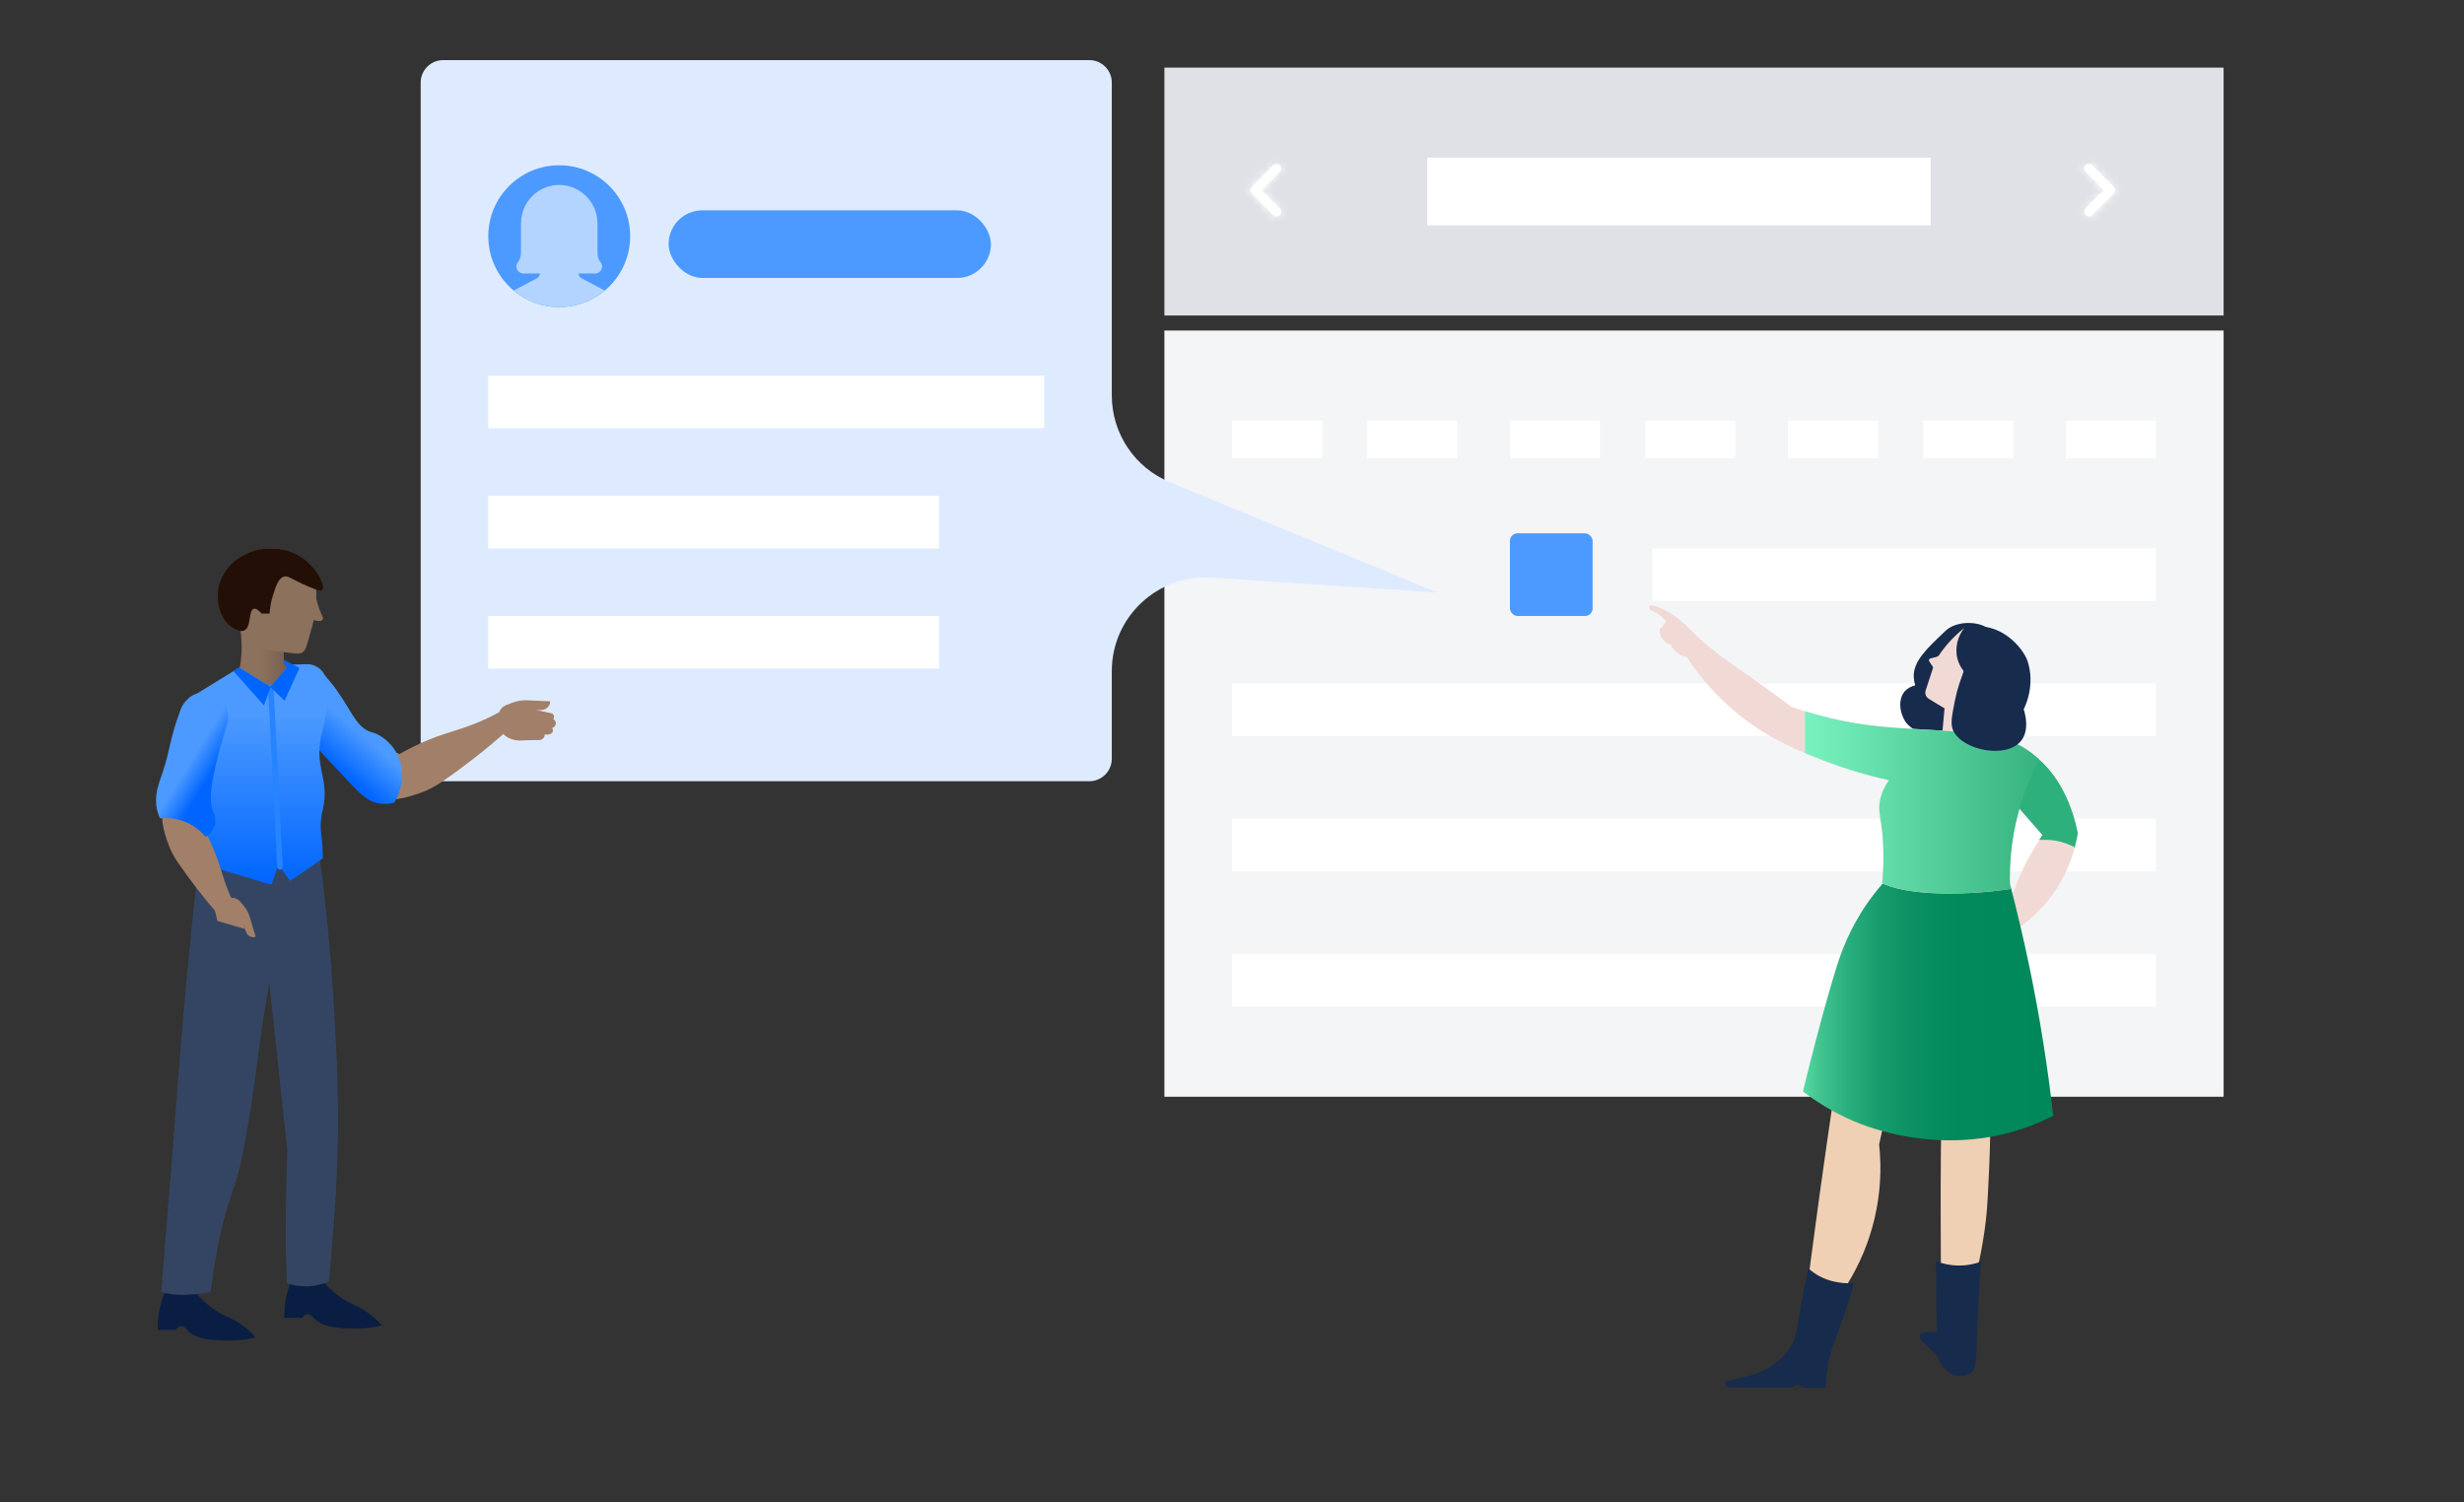 <svg xmlns="http://www.w3.org/2000/svg" xmlns:xlink="http://www.w3.org/1999/xlink" width="328" height="200" viewBox="0 0 328 200">
  <rect x="0" y="0" width="328" height="200" fill="#333333" stroke="none"/>
  <defs>
    <path id="customer-interview-report-step2-a" d="M5.628,6.872 L8.499,4.001 C8.74,3.76 9.132,3.76 9.374,4.001 C9.615,4.243 9.615,4.635 9.374,4.876 L6.936,7.314 L9.374,9.751 C9.615,9.993 9.615,10.385 9.374,10.626 C9.132,10.868 8.74,10.868 8.499,10.626 L5.628,7.756 C5.384,7.512 5.384,7.116 5.628,6.872 L5.628,6.872 Z"/>
    <path id="customer-interview-report-step2-c" d="M5.628,6.872 L8.499,4.001 C8.74,3.76 9.132,3.76 9.374,4.001 C9.615,4.243 9.615,4.635 9.374,4.876 L6.936,7.314 L9.374,9.751 C9.615,9.993 9.615,10.385 9.374,10.626 C9.132,10.868 8.74,10.868 8.499,10.626 L5.628,7.756 C5.384,7.512 5.384,7.116 5.628,6.872 L5.628,6.872 Z"/>
    <linearGradient id="customer-interview-report-step2-e" x1="0%" x2="100%" y1="50.002%" y2="50.002%">
      <stop offset="0%" stop-color="#00875A"/>
      <stop offset="38%" stop-color="#02895C"/>
      <stop offset="56%" stop-color="#0A9062"/>
      <stop offset="70%" stop-color="#179C6D"/>
      <stop offset="82%" stop-color="#29AE7D"/>
      <stop offset="93%" stop-color="#41C490"/>
      <stop offset="100%" stop-color="#57D9A3"/>
    </linearGradient>
    <linearGradient id="customer-interview-report-step2-f" x1=".073%" x2="100%" y1="49.953%" y2="49.953%">
      <stop offset="0%" stop-color="#36B37E"/>
      <stop offset="100%" stop-color="#79F2C0"/>
    </linearGradient>
    <linearGradient id="customer-interview-report-step2-g" x1="0%" x2="100.088%" y1="49.935%" y2="49.935%">
      <stop offset="0%" stop-color="#72594B"/>
      <stop offset="56%" stop-color="#8C715D"/>
    </linearGradient>
    <linearGradient id="customer-interview-report-step2-h" x1="49.848%" x2="67.366%" y1="47.121%" y2="79.014%">
      <stop offset="0%" stop-color="#4C9AFF"/>
      <stop offset="100%" stop-color="#0065FF"/>
    </linearGradient>
    <linearGradient id="customer-interview-report-step2-i" x1="49.93%" x2="49.93%" y1="100%" y2="22.993%">
      <stop offset="0%" stop-color="#0065FF"/>
      <stop offset="100%" stop-color="#4C9AFF"/>
    </linearGradient>
    <linearGradient id="customer-interview-report-step2-j" x1="50.522%" x2="34.74%" y1="45.93%" y2="64.362%">
      <stop offset="0%" stop-color="#4C9AFF"/>
      <stop offset="100%" stop-color="#0065FF"/>
    </linearGradient>
  </defs>
  <g fill="none" fill-rule="evenodd">
    <rect width="141" height="102" x="155" y="44" fill="#F4F5F7"/>
    <rect width="141" height="33" x="155" y="9" fill="#DFE1E6"/>
    <rect width="123" height="7" x="164" y="91" fill="#FFF"/>
    <g transform="translate(161 18)">
      <mask id="customer-interview-report-step2-b" fill="#fff">
        <use xlink:href="#customer-interview-report-step2-a"/>
      </mask>
      <use fill="#FFF" xlink:href="#customer-interview-report-step2-a"/>
      <g fill="#FFF" mask="url(#customer-interview-report-step2-b)">
        <polygon points="0 15 15 15 15 0 0 0"/>
      </g>
    </g>
    <g transform="matrix(-1 0 0 1 287 18)">
      <mask id="customer-interview-report-step2-d" fill="#fff">
        <use xlink:href="#customer-interview-report-step2-c"/>
      </mask>
      <use fill="#FFF" xlink:href="#customer-interview-report-step2-c"/>
      <g fill="#FFF" mask="url(#customer-interview-report-step2-d)">
        <polygon points="0 15 15 15 15 0 0 0"/>
      </g>
    </g>
    <rect width="67" height="7" x="220" y="73" fill="#FFF"/>
    <rect width="11" height="11" x="201" y="71" fill="#4C9AFF" rx="1"/>
    <rect width="67" height="9" x="190" y="21" fill="#FFF"/>
    <rect width="123" height="7" x="164" y="109" fill="#FFF"/>
    <rect width="123" height="7" x="164" y="127" fill="#FFF"/>
    <rect width="12" height="5" x="164" y="56" fill="#FFF"/>
    <rect width="12" height="5" x="182" y="56" fill="#FFF"/>
    <rect width="12" height="5" x="201" y="56" fill="#FFF"/>
    <rect width="12" height="5" x="219" y="56" fill="#FFF"/>
    <rect width="12" height="5" x="238" y="56" fill="#FFF"/>
    <rect width="12" height="5" x="256" y="56" fill="#FFF"/>
    <rect width="12" height="5" x="275" y="56" fill="#FFF"/>
    <rect width="69" height="9" x="62.56" y="22" fill="#FFF" rx="4.5"/>
    <path fill="#DEEBFF" d="M148,52.647 L148,11 C148,9.343 146.657,8 145,8 L59,8 C57.344,8 56,9.343 56,11 L56,101 C56,102.657 57.344,104 59,104 L145,104 C146.657,104 148,102.657 148,101 L148,89.343 C148,82.125 154.106,76.411 161.31,76.89 L191.368,78.889 L155.722,64.185 C151.049,62.257 148,57.702 148,52.647"/>
    <rect width="74" height="7" x="65" y="50" fill="#FFF"/>
    <rect width="60" height="7" x="65" y="66" fill="#FFF"/>
    <rect width="60" height="7" x="65" y="82" fill="#FFF"/>
    <rect width="42.909" height="9" x="89" y="28" fill="#4C9AFF" rx="4.5"/>
    <g transform="translate(65 22)">
      <path fill="#4C9AFF" d="M18.886,9.443 C18.886,14.658 14.658,18.886 9.443,18.886 C4.228,18.886 -9.49999999e-05,14.658 -9.49999999e-05,9.443 C-9.49999999e-05,4.228 4.228,0 9.443,0 C14.658,0 18.886,4.228 18.886,9.443"/>
      <path fill="#B3D4FF" d="M12.431,15.05 C12.186,14.921 12.03,14.678 11.998,14.407 L14.188,14.407 C14.624,14.407 15.026,14.12 15.124,13.695 C15.195,13.388 15.109,13.099 14.933,12.889 C14.654,12.558 14.538,12.119 14.538,11.687 L14.538,7.682 L14.523,7.682 C14.522,7.596 14.522,7.509 14.518,7.421 C14.381,4.849 12.26,2.742 9.686,2.622 C6.775,2.486 4.371,4.803 4.362,7.682 L4.348,7.682 L4.348,11.687 C4.348,12.119 4.232,12.558 3.954,12.889 C3.777,13.099 3.692,13.388 3.762,13.695 C3.86,14.12 4.262,14.407 4.698,14.407 L6.888,14.407 C6.856,14.678 6.7,14.921 6.455,15.05 L3.377,16.679 C5.018,18.056 7.133,18.886 9.443,18.886 C11.753,18.886 13.868,18.056 15.509,16.679 L12.431,15.05 Z"/>
    </g>
    <g transform="matrix(-1 0 0 1 277 80)">
      <path fill="#F1DAD5" fill-rule="nonzero" d="M8.982,43.976 C7.354,42.944 5.893,41.677 4.648,40.217 C2.432,37.557 0.968,34.367 0.404,30.971 C0.962,28.227 2.557,22.702 7.403,19.8 C9.578,18.5 13.065,17.35 13.989,18.387 C14.912,19.425 11.928,23.281 11.272,24.16 L5.113,31.212 C6.95,33.865 8.375,36.774 9.341,39.841 L8.982,43.976 Z"/>
      <path fill="#F0D0B4" fill-rule="nonzero" d="M10.028,37.631 C10.142,37.196 10.288,36.769 10.463,36.353 C10.679,35.865 10.934,35.395 11.226,34.948 C11.531,35.03 11.989,35.151 12.63,35.256 C13.271,35.361 13.569,35.384 13.783,35.406 C15.027,35.564 17.4,35.812 23.788,36.233 C25.561,38.163 26.841,40.483 27.519,42.999 C31.854,58.574 32.717,64.671 32.717,64.671 C32.717,64.671 34.457,76.24 36.166,89.357 C35.294,89.921 34.363,90.39 33.388,90.756 C32.696,90.993 31.975,91.142 31.244,91.199 C27.688,85.575 26.144,78.942 26.856,72.353 C26.197,69.117 25.239,65.946 23.994,62.882 C23.086,60.627 20.254,53.703 18.819,53.974 C17.385,54.244 18.514,60.875 18.636,73.286 C18.697,79.968 18.636,85.441 18.636,89.072 C17.702,89.576 16.6,89.685 15.584,89.372 C14.853,89.207 14.181,88.851 13.638,88.343 C13.203,86.371 12.869,84.379 12.638,82.374 C12.516,81.284 12.455,80.397 12.386,79.142 C12.264,77.037 12.127,74.082 12.05,70.384 C11.424,62.972 11.287,60.431 11.249,59.717 C11.236,59.078 11.185,58.441 11.096,57.808 C11.096,57.59 11.028,57.379 10.959,57.056 C10.501,54.801 8.479,45.224 9.013,41.751 C9.235,40.352 9.574,38.974 10.028,37.631 L10.028,37.631 Z"/>
      <path fill="#172B4D" fill-rule="nonzero" d="M36.265 88.861C35.374 89.659 34.3 90.234 33.136 90.538 32.175 90.793 31.176 90.884 30.183 90.808 30.816 93.063 31.427 94.868 31.869 96.07 32.816 98.701 33.64 100.513 33.877 103.317 33.93 103.918 33.938 104.414 33.938 104.745L37.128 104.745 37.662 104.264 38.509 104.723 46.629 104.723C47.14 104.723 47.499 104.324 47.339 103.933L47.339 103.933 44.103 103.106C40.737 102.242 38.288 99.889 37.822 97.055 37.509 95.161 37.151 93.071 36.845 91.575 36.657 90.663 36.464 89.758 36.265 88.861zM13.287 87.952C15.232 88.671 17.381 88.644 19.308 87.877L19.155 97.273 20.796 97.341C21.368 97.341 21.681 97.897 21.346 98.288L19.056 100.626C18.785 101.489 18.222 102.235 17.461 102.738 17.13 102.96 16.751 103.104 16.354 103.159 15.813 103.224 15.265 103.116 14.79 102.851 13.882 102.302 13.92 100.889 13.851 98.401 13.806 96.574 13.668 94.747 13.592 92.921 13.577 91.71 13.485 90.034 13.287 87.952z"/>
      <path fill="#F1DAD5" fill-rule="nonzero" d="M51.292,6.284 C50.933,6.029 50.75,6.059 50.666,5.871 C50.582,5.683 50.826,5.172 51.429,4.465 C52.218,3.509 53.135,2.662 54.154,1.947 C54.557,1.666 54.98,1.415 55.421,1.195 C55.802,1.007 57.099,0.391 57.374,0.639 C57.527,0.782 57.473,1.105 57.153,1.27 C56.832,1.436 57.084,1.27 56.573,1.541 C56.336,1.661 54.963,2.608 55.306,2.932 C55.359,2.984 55.443,3.007 55.497,3.06 C55.55,3.125 55.584,3.202 55.596,3.285 C55.665,3.473 55.833,3.533 55.924,3.623 C56.214,3.894 55.97,4.608 55.924,4.691 C55.683,5.242 55.209,5.662 54.627,5.841 C54.383,6.349 53.993,6.775 53.505,7.066 C53.162,7.269 52.666,7.555 52.238,7.382 C51.811,7.209 51.895,6.766 51.292,6.284 Z"/>
      <path fill="url(#customer-interview-report-step2-e)" fill-rule="nonzero" d="M9.417,37.767 C8.512,41.23 7.662,44.848 6.868,48.622 C5.411,55.635 4.388,62.303 3.678,68.542 C5.194,69.314 6.775,69.955 8.402,70.459 C19.209,73.804 28.626,69.94 30.29,69.226 C32.683,68.196 34.937,66.875 36.998,65.295 C34.556,55.297 32.419,48.005 31.656,46.261 C31.01,44.628 30.221,43.054 29.298,41.555 C27.771,39.106 25.904,36.879 23.749,34.94 L9.417,37.767 Z"/>
      <path fill="#172B4D" fill-rule="nonzero" d="M11.905,4.044 C13.058,2.706 16.11,2.541 17.736,3.736 C17.895,3.862 18.045,3.997 18.186,4.142 C20.476,6.314 22.353,8.043 22.246,10.156 C22.226,10.523 22.161,10.886 22.055,11.238 C22.574,11.351 23.046,11.613 23.414,11.99 C24.421,13.125 24.108,15.065 23.246,16.222 C21.886,17.821 19.576,18.266 17.705,17.29 C17.407,17.112 17.123,16.911 16.858,16.688 C16.568,16.38 16.133,15.899 15.652,15.283 C13.279,12.283 9.921,6.322 11.905,4.044 Z"/>
      <path fill="#F1DAD5" fill-rule="nonzero" d="M15.523,3.608 C16.791,4.602 17.898,5.781 18.804,7.104 C18.903,7.277 18.934,7.359 19.346,7.487 C19.758,7.615 20.269,7.607 20.224,7.901 C20.178,8.194 19.689,8.652 19.674,8.893 L20.659,11.9 C20.8,12.326 20.627,12.792 20.239,13.027 L19.476,13.501 L14.607,16.433 C15.065,14.453 15.379,12.443 15.546,10.419 C15.576,10.043 15.601,9.672 15.622,9.306 C16.116,8.677 16.432,7.93 16.538,7.141 C16.623,6.41 16.536,5.67 16.286,4.976 C16.106,4.484 15.849,4.022 15.523,3.608 L15.523,3.608 Z"/>
      <path fill="#F1DAD5" fill-rule="nonzero" d="M18.56,18.793 L12.31,19.349 C12.493,17.2 12.294,15.035 11.722,12.952 L17.972,12.396 L18.56,18.793 Z"/>
      <path fill="#F1DAD5" fill-rule="nonzero" d="M5.563,21.108 L6.624,20.206 C7.552,19.504 8.581,18.942 9.677,18.538 C12.729,17.44 18.896,17.252 22.994,16.989 C25.32,16.882 27.639,16.648 29.939,16.29 C32.861,15.807 35.734,15.07 38.524,14.087 C39.341,13.478 40.455,12.652 41.798,11.682 C45.408,9.088 46.85,8.239 49.186,6.337 C50.017,5.66 51.078,4.751 52.238,3.608 C52.728,4.664 52.913,5.831 52.772,6.984 C50.134,11.189 46.569,14.755 42.34,17.417 C39.83,18.916 37.18,20.175 34.426,21.176 C31.538,22.293 28.569,23.193 25.543,23.867 C26.069,24.588 26.455,25.398 26.68,26.258 C27.062,27.761 26.68,28.513 26.451,30.685 C26.223,32.973 26.223,35.276 26.451,37.564 C26.451,37.564 24.162,38.947 17.629,38.947 C14.88,38.957 12.135,38.756 9.417,38.345 C9.607,34.434 9.106,30.519 7.937,26.776 C7.324,24.819 6.529,22.922 5.563,21.108 Z"/>
      <path fill="#2DB07C" fill-rule="nonzero" d="M4.938,31.798 L5.548,31.798 L5.113,31.151 L11.272,24.1 C11.928,23.221 14.966,19.417 13.989,18.327 C13.012,17.237 9.578,18.432 7.403,19.74 C2.557,22.642 0.962,28.16 0.404,30.911 C0.496,31.43 0.626,32.069 0.817,32.798 C2.076,32.111 3.498,31.767 4.938,31.798 L4.938,31.798 Z"/>
      <path fill="url(#customer-interview-report-step2-f)" fill-rule="nonzero" d="M36.723,20.244 L36.723,14.681 C34.495,15.375 32.22,15.915 29.916,16.297 C27.616,16.656 25.297,16.889 22.971,16.996 C18.873,17.26 12.691,17.448 9.654,18.545 C8.558,18.95 7.53,19.512 6.601,20.214 L5.541,21.116 C6.503,22.923 7.295,24.812 7.906,26.761 C9.087,30.505 9.598,34.422 9.417,38.338 C12.135,38.748 14.88,38.949 17.629,38.939 C24.184,38.939 26.451,37.556 26.451,37.556 C26.223,35.269 26.223,32.965 26.451,30.678 C26.695,28.52 27.062,27.754 26.68,26.25 C26.455,25.391 26.069,24.58 25.543,23.86 C28.569,23.185 31.538,22.285 34.426,21.169 C35.105,20.905 35.868,20.605 36.723,20.244 Z"/>
      <path fill="#172B4D" fill-rule="nonzero" d="M14.767,3.578 C15.327,4.722 15.523,6.006 15.332,7.262 C15.164,9.179 16.095,9.998 16.744,13.148 C17.186,15.343 17.408,16.44 16.973,17.312 C15.668,19.921 9.814,21.071 7.914,18.56 C6.853,17.169 7.387,15.125 7.609,14.426 C6.888,12.935 6.59,11.281 6.746,9.637 C6.801,9.128 6.903,8.625 7.052,8.134 C7.67,6.142 10.906,2.608 14.767,3.578 Z"/>
    </g>
    <g transform="translate(20 73)">
      <g fill-rule="nonzero" transform="matrix(-1 0 0 1 31 40)">
        <path fill="#091E42" d="M16.989 65.04C17.239 64.74 17.506 64.454 17.789 64.184 18.77 63.312 19.892 62.614 21.109 62.12 22.771 61.297 24.213 60.09 25.317 58.6L29.109 59.168C29.734 60.712 30.036 62.367 29.997 64.032L27.597 64.032C27.469 63.791 27.245 63.617 26.981 63.552 26.525 63.488 26.117 63.984 25.973 64.152 24.789 65.464 21.973 65.456 20.333 65.448 19.205 65.456 18.081 65.319 16.989 65.04zM.189 63.44C.439 63.14.706 62.854.989 62.584 1.955 61.716 3.061 61.019 4.261 60.52 5.923 59.697 7.365 58.49 8.469 57L12.261 57.568C12.886 59.112 13.188 60.767 13.149 62.432L10.749 62.432C10.621 62.191 10.397 62.017 10.133 61.952 9.677 61.888 9.269 62.384 9.125 62.552 7.941 63.864 5.125 63.856 3.485 63.848 2.373 63.852 1.266 63.715.189 63.44L.189 63.44z"/>
        <path fill="#344563" d="M8.535,0.4 C7.663,7.032 6.935,14.04 6.527,21.4 C5.644,36.215 5.881,42.819 7.217,57.6 C8.991,58.37 10.99,58.444 12.817,57.808 C12.953,51.944 12.975,55.2 12.959,50.928 C12.959,49.248 12.959,47.968 12.919,47.152 C12.919,45.104 12.839,42.736 12.759,40.104 L15.159,17.84 C15.647,20.648 16.007,22.952 16.231,24.528 C16.951,29.464 17.119,31.664 17.911,36.312 C18.287,38.496 18.599,40.032 18.751,40.84 C19.847,46.488 21.337,46.736 22.969,58.984 C24.977,59.392 27.657,59.6 29.537,58.984 L27.503,33.584 C27.039,27.216 26.487,20.733 25.847,14.136 C25.436,9.944 25.002,5.805 24.543,1.72 L8.535,0.4 Z"/>
      </g>
      <g transform="matrix(-1 0 0 1 54 0)">
        <path fill="url(#customer-interview-report-step2-g)" fill-rule="nonzero" d="M37.977,19.783 C39.845,20.556 40.949,18.874 42.483,17.557 C41.615,14.69 41.615,11.631 42.483,8.764 L36.126,11.932 C36.211,12.687 36.244,13.448 36.224,14.208 C36.224,15.171 36.103,15.535 35.822,15.77 C35.554,15.96 35.222,16.039 34.897,15.99 C35.285,17.661 36.421,19.06 37.977,19.783 Z"/>
        <path fill="#A27F68" fill-rule="nonzero" d="M5.03,20.977 L0.759,21.925 C0.565,21.918 0.385,22.024 0.298,22.197 C0.211,22.371 0.234,22.579 0.357,22.729 C0.15,22.832 0.014,23.038 4.80082599e-06,23.268 C-0.001,23.575 0.21,23.842 0.508,23.913 C0.413,24.047 0.378,24.214 0.41,24.376 C0.501,24.671 0.941,24.884 1.487,24.763 C1.485,24.946 1.55,25.124 1.669,25.263 C1.815,25.429 2.025,25.523 2.246,25.521 C3.839,25.521 4.84,25.589 4.84,25.589 C5.479,25.575 6.101,25.383 6.638,25.036 C6.875,24.853 7.078,24.63 7.237,24.376 C7.996,24.816 8.307,24.649 8.383,24.596 C8.747,24.323 8.572,23.314 7.935,22.062 L5.03,20.977 Z"/>
        <path fill="#A27F68" fill-rule="nonzero" d="M22.228,27.147 C21.744,27.055 21.244,27.139 20.817,27.382 C19.533,26.64 18.2,25.989 16.826,25.433 C14.118,24.34 12.593,24.158 9.688,22.869 C8.572,22.375 7.7,21.905 7.161,21.609 L6.828,24.575 C9.479,26.905 12.265,29.076 15.172,31.077 C16.093,31.714 17.096,32.225 18.154,32.594 C19.436,33.034 22.812,34.202 24.041,32.715 C25.27,31.229 24.063,27.564 22.228,27.147 Z"/>
        <path fill="url(#customer-interview-report-step2-h)" fill-rule="nonzero" d="M21.527,33.838 C22.145,34.02 22.794,34.069 23.432,33.982 C24.949,33.762 25.958,32.753 27.02,31.638 C28.977,29.59 30.434,28.042 31.625,26.76 L31.344,16.299 C30.514,17.147 29.753,18.061 29.068,19.03 C27.209,21.662 26.512,23.885 24.562,24.469 C24.285,24.535 24.016,24.629 23.758,24.75 C22.387,25.46 21.333,26.659 20.807,28.111 C20.195,30.033 20.458,32.127 21.527,33.838 L21.527,33.838 Z"/>
        <path fill="url(#customer-interview-report-step2-i)" fill-rule="nonzero" d="M35.454,15.419 L37.965,18.453 L42.15,15.869 L48.856,19.996 C48.712,21.088 49.291,22.193 49.025,24.097 C48.441,28.224 48.191,30.295 47.804,32.002 C47.306,33.943 46.906,35.908 46.605,37.889 C46.406,39.341 46.282,40.802 46.234,42.266 L37.851,44.785 L36.948,42.092 L35.378,44.269 L31.039,41.288 C31.039,40.81 31.039,40.066 31.122,39.156 C31.205,38.246 31.281,37.881 31.304,37.237 C31.326,36.411 31.234,35.587 31.031,34.786 C30.075,30.75 32.177,29.294 31.228,24.924 C30.874,23.618 30.605,22.29 30.424,20.949 C30.295,19.967 30.324,18.971 30.508,17.998 C30.512,17.283 30.811,16.602 31.333,16.114 C31.856,15.626 32.556,15.375 33.269,15.419 C34.111,15.472 34.847,15.472 35.454,15.419 Z"/>
        <line x1="37.954" x2="36.73" y1="18.448" y2="42.408" stroke="#2684FF" stroke-linecap="round" stroke-width=".733" style="mix-blend-mode:multiply"/>
        <path fill="#A27F68" fill-rule="nonzero" d="M6.615 20.861L5.857 20.565C5.2 20.308 4.497 20.192 3.793 20.223L.759 20.36.759 20.36C.761 20.956 1.219 21.451 1.813 21.498L2.997 21.589 6.228 23.614 7.647 22.355 7.647 22.355C7.642 21.693 7.233 21.1 6.615 20.861L6.615 20.861zM46.94 35.64C46.859 36.061 46.932 36.497 47.145 36.869 46.498 37.986 45.93 39.147 45.445 40.343 44.497 42.703 44.338 44.023 43.215 46.556 42.783 47.527 42.38 48.286 42.115 48.756L44.694 49.045C46.723 46.733 48.612 44.304 50.354 41.769 50.906 40.968 51.347 40.095 51.666 39.175 52.053 38.06 53.069 35.124 51.772 34.054 50.475 32.985 47.304 34.039 46.94 35.64z"/>
        <path fill="#A27F68" fill-rule="nonzero" d="M42.037,47.009 L41.581,47.547 C41.186,48.018 40.894,48.566 40.724,49.156 L39.966,51.705 L39.966,51.705 C40.459,51.873 40.999,51.631 41.202,51.151 L41.604,50.195 L44.176,48.101 L43.531,46.584 L43.531,46.584 C42.993,46.412 42.404,46.579 42.037,47.009 L42.037,47.009 Z"/>
        <path fill="#8C715D" fill-rule="nonzero" d="M38.033,13.577 C34.423,14.049 34.067,14.131 33.66,13.797 C33.253,13.464 33.152,12.821 32.72,11.356 C32.499,10.615 32.338,9.988 32.236,9.541 C31.991,9.614 31.287,9.785 31.084,9.541 C30.88,9.297 31.084,9.044 31.304,8.556 C31.549,7.952 31.747,7.332 31.897,6.7 L31.897,6.318 C31.806,4.401 32.675,2.559 34.237,1.362 C36.279,-0.261 38.395,-0.388 40.771,0.74 C42.598,1.739 43.803,3.531 44,5.542 C43.992,6.927 42.11,10.867 41.737,11.136 C41.051,11.608 41.279,12.283 40.771,12.894 C40.347,13.284 39.839,13.341 38.033,13.577 Z"/>
        <path fill="#230F05" fill-rule="nonzero" d="M37.693,6.357 C37.925,7.109 38.065,7.886 38.111,8.672 L39.181,8.672 C39.507,8.295 39.892,7.951 40.218,8.043 C40.945,8.253 40.527,10.467 41.471,10.92 C42.19,11.264 43.252,10.392 43.394,10.283 C44.923,9.025 45.366,6.483 44.698,4.462 C44.12,2.89 42.962,1.601 41.463,0.863 C39.708,-0.053 37.667,-0.248 35.771,0.318 C33.899,0.886 32.332,2.186 31.425,3.925 C31.291,4.193 30.781,5.2 31.107,5.518 C31.274,5.686 31.642,5.653 33.071,5.024 C35.345,4.034 35.637,3.589 36.206,3.765 C36.966,4 37.292,5.065 37.693,6.357 Z"/>
        <path fill="url(#customer-interview-report-step2-j)" fill-rule="nonzero" d="M45.69,19.436 C46.579,19.082 47.579,19.14 48.421,19.595 C49.217,20.099 49.803,20.876 50.067,21.78 C51.387,25.3 51.357,26.863 52.343,29.799 C52.889,31.43 53.511,32.833 53.101,34.775 C53.01,35.174 52.88,35.562 52.715,35.936 C50.409,35.687 48.132,36.606 46.646,38.386 C46.065,38.045 45.626,37.507 45.409,36.869 C45.258,36.199 45.352,35.496 45.675,34.889 C46.175,33.789 46.13,30.959 43.808,23.51 C43.245,21.867 44.074,20.072 45.69,19.436 L45.69,19.436 Z"/>
        <polygon fill="#A27F68" fill-rule="nonzero" points="41.748 48.831 41.483 50.652 45.056 49.59 45.435 48.034"/>
        <polygon fill="#0065FF" fill-rule="nonzero" points="37.954 18.448 38.869 20.894 42.945 16.326 42.15 15.869"/>
        <path fill="#0065FF" fill-rule="nonzero" d="M35.77,15.809 L38.006,18.448 L36.118,20.292 L34.138,15.914 L36.215,14.822 C36.207,15.057 36.098,15.627 35.77,15.809 Z"/>
      </g>
    </g>
  </g>
</svg>
